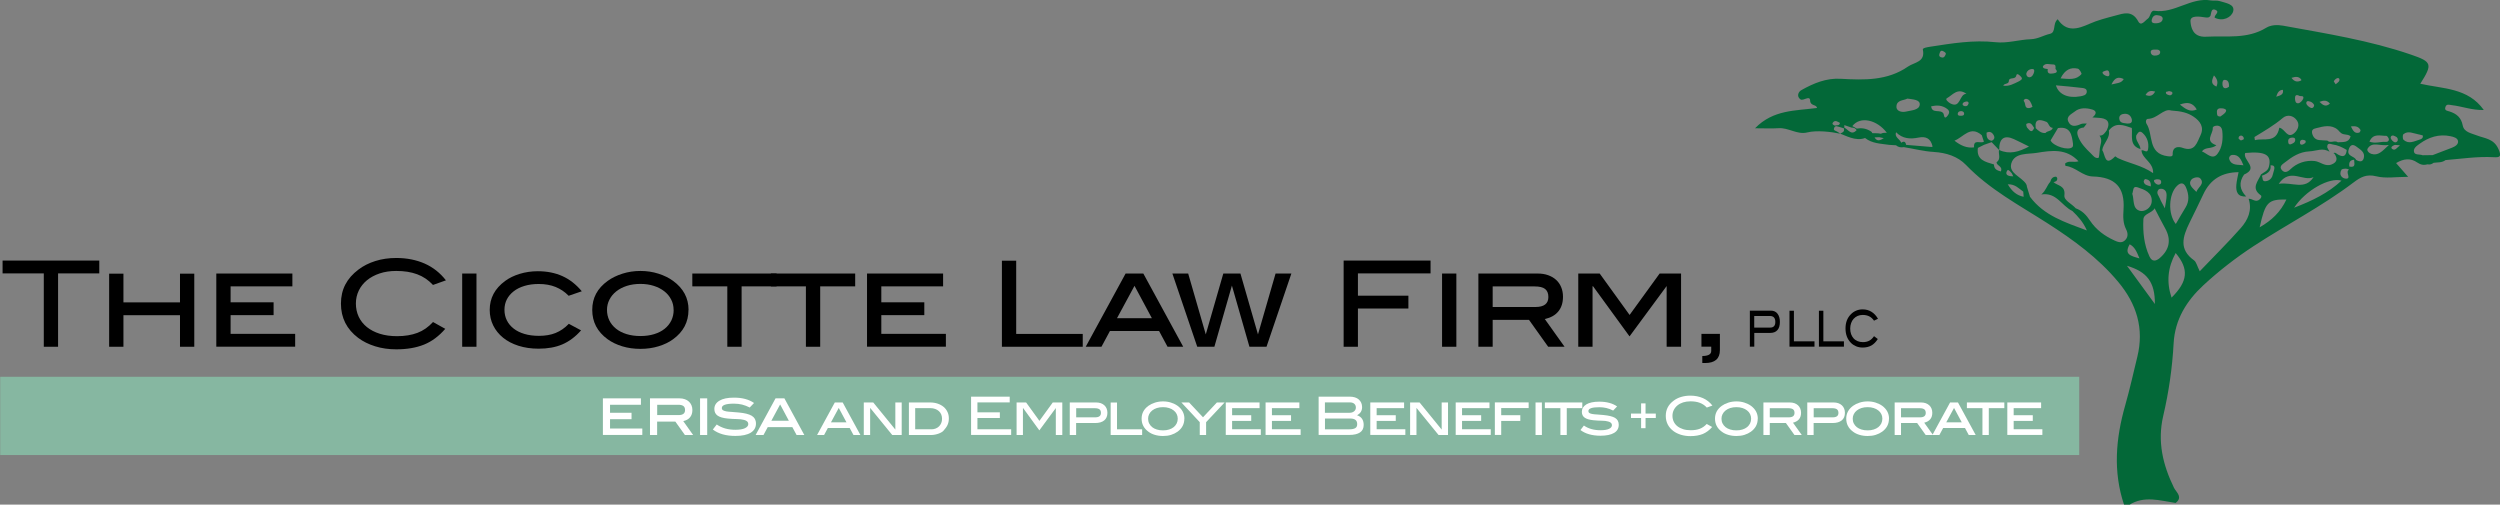 <?xml version="1.0" encoding="UTF-8"?>
<svg xmlns="http://www.w3.org/2000/svg" id="Layer_1" viewBox="0 0 377.93 76.28">
  <rect x="0" y="0" width="377.93" height="76.28" fill="#808080" stroke="none"/>
  <rect x=".03" y="56.96" width="314.29" height="11.83" style="fill:#86b7a1;"></rect>
  <path d="m377.68,22.5c-.71-1.56-2.05-1.56-3.22-2.02-.87-.34-1.96-.49-2.16-1.5-.24-1.23-.93-1.78-2-2.13-.3-.1-.82-.11-.62-.68.17-.5.58-.32.93-.28,1.58.18,3.1.79,4.87.74-2.39-3.38-6.19-3.19-9.6-3.97,1.9-2.98,1.76-3.32-1.4-4.4-6.29-2.16-12.84-3.19-19.35-4.38-.88-.16-1.84-.11-2.53.31-2.89,1.77-6.03,1.2-9.14,1.36-2.03.1-2.26-1.52-2.32-2.32-.07-.95,1.35-.74,2.23-.6.32.05.61.06.8-.27.13-.41.09-1.16.75-.87.73.32-.2.76-.13,1.18,1.27.65,2.55-.07,2.8-.94.31-1.12-1.17-1.28-2.06-1.57-.4-.13-.86-.02-1.28-.09-3.04-.53-5.52,2.01-8.57,1.56-.61-.09-.56.9-1,1.2-.43.29-1,1.22-1.44.4-.93-1.72-2.22-1.21-3.51-.86-1.3.35-2.63.68-3.86,1.23-1.81.81-3.49,1.3-4.8-.69-.82.67-.19,1.98-1.19,2.21-.97.22-1.79.77-2.89.81-1.76.06-3.55.65-5.32.45-3.35-.37-6.59.18-9.86.68-.43.07-1.18.18-1.13.43.41,1.92-1.29,1.91-2.24,2.57-3.11,2.16-6.64,2.05-10.17,1.85-2.21-.13-4.11.68-5.95,1.71-.45.25-.77.92-.16,1.39.43.33,1.44-.68,1.48.19.04.86.93.54,1.05,1.12-3.24.44-6.62.23-9.38,3.07,1.46,0,2.51.06,3.55-.01,1.51-.11,2.83,1.02,4.34.64,1.42-.35,3.58-.11,4.98.19-.65-.54-.97-.41-.95-.71.03-.24.16-.44.38-.43.26.07.89.23,1.14.33.02.34.12.49-.57.81.7.2,2.33,1.21,3.76.65,1.08.85,2.4.85,3.67,1.04.34.02.67.04,1.01.06.35.3.75.36,1.19.28,1.51.25,3.02.64,4.54.73,1.87.12,3.59.66,4.85,1.96,3.55,3.7,8.02,6.06,12.26,8.78,3.95,2.53,7.73,5.27,10.76,8.91,2.77,3.32,3.94,7.04,2.88,11.33-.6,2.45-1.14,4.91-1.83,7.33-1.43,5.02-1.86,10.02-.16,15.06h.74c2.29-1.46,4.67-.66,7.04-.31,1.17-.87.06-1.67-.24-2.28-1.69-3.48-2.54-6.98-1.63-10.89.84-3.59,1.37-7.26,1.57-10.96.2-3.6,1.94-6.41,4.52-8.8,2.36-2.18,4.89-4.14,7.58-5.9,5-3.27,10.33-6.01,15.1-9.62,1.07-.81,1.96-1.3,3.44-.93,1.42.36,3.01.08,4.81.08-.71-.81-1.25-1.43-1.82-2.08,1.13-.67,2.18-.8,3.21-.08.51.35,1,.43,1.56.27.34.08.63-.02.89-.23.61-.09,1.27.01,1.81-.41,2.42-.2,4.82-.57,7.26-.44.85.05,1.31,0,.74-1.25Zm-100.3-3.51c-.21-.09-.49-.21-.29-.47.34-.44.71-.11,1.06.06-.08.47-.49.32-.78.41Zm1.43.32c0-.13,0-.27,0-.4.36.13.72.25,1.09.38.32,0,.6.08.77.38-.81.89-1.26-.1-1.85-.36Zm4.56,1.46c.24-.01.48-.02.72-.03l.69.14c-.49.3-.99.61-1.4-.11Zm1.13-.63c-.05.02-.1.05-.15.08-.43-.1-.88-.07-1.32-.09-.02-.07-.06-.14-.11-.2-.59-.42-1.25-.6-1.97-.52,0,0-.18.06-.4-.02.17.03-.16-.1-.27-.19-.03-.03-.24-.1-.26-.14,1.2-1.57,3.77-.93,5.22,1.02-.25,0-.5-.02-.75.07Zm76.26.4c.12,0,.35.32.37.51.03.26-.2.43-.47.4-.78-.07-1.56.31-2.47-.04.6-1.36,1.69-.83,2.57-.88Zm-3.92-.91c.05.08-.09.39-.2.42-.69.19-.92-.29-1.25-.93.79-.13,1.19.08,1.44.52Zm-3.55-7.8c.31-.11.44.14.34.39-.08.19-.31.31-.54.52-.13-.22-.31-.41-.28-.47.11-.18.29-.37.48-.44Zm-1.07,3.83c-.62.55-1.03.27-1.58-.26.66-.26,1.11-.28,1.58.26Zm1.49,4.27c.48.61,1.18.23,1.64.69-.3,1.02-1.18.82-1.93.89-.49-.36-1.13.21-1.6-.26-.43-.03-.85-.03-1.27-.08-.65-.08-.97-.62-1.04-1.13-.08-.63.58-.63,1.01-.75,1.17-.33,2.37-.4,3.18.65Zm-.78,3.35c.47.69.39,1.23-.43,1.57-.99.42-1.74-.42-2.59-.51-1.33-.14-2.67.28-3.69,1.27-.43.41-.86.56-1.25.12-.5-.56.07-.89.43-1.17,1.11-.86,2.17-1.6,3.75-1.68,1.02-.05,2-.6,3.01.07-.11-.22-.23-.44-.34-.66-.05-.66.34-.6.77-.46.79.1,1.5.43,2.17.84-.09.89-.47,1.18-1.31.7-.19-.11-.46-.41-.69-.21.06.04.12.06.17.11Zm-3.18,3.49c-1.32,2.05-3.21.71-5.27,1.02,1.74-2.52,3.7-.25,5.27-1.02Zm-3.84-5.39c-.02-.36.2-.55.53-.57.22-.01.51-.03.53.3.02.45-.35.57-.68.71-.35.05-.37-.22-.38-.44Zm3.08-6.08c.36.04.68.24.85.58-.01.31-.23.51-.46.44-.26-.08-.53-.31-.68-.54-.13-.2-.05-.53.29-.49Zm-.5,6.32c-.09.05-.27.22-.47.25-.35.05-.36-.3-.31-.48.07-.25.34-.31.58-.22.14.05.39.05.2.46Zm-.32-6.69c-.09.29-.46.65-.73.68-.45.05-.5-.43-.5-.79,0-.37.17-.56.6-.36.18.17.83-.12.64.47Zm-.3-2.94c.01.07.04.16.02.17-.54.26-1.02.25-1.48-.39.67-.23,1.12-.2,1.46.23Zm-2.76,1.59c.13.69-.31.84-1.01,1.04.21-.67.45-1.01,1.01-1.04Zm-4.28,7.12c1.47-.9,2.95-1.75,4.28-2.88.65-.55,1.59-.38,2.12.39.45.65.16,1.39-.34,1.86-1.12,1.06-1.45-.64-2.32-.76-.46,2.42-2.34,1.51-3.69,1.88-.03-.27-.1-.46-.05-.49Zm2.41,4.3c.99-.08.45.83.37,1.3-.08.48-.39.91-.88,1.05-.87.25-.61-.44-.8-.78,1.2-.41,1.4-.95,1.31-1.56Zm-4.41-4.5c.13.01.31.17.35.31.12.36-.22.3-.42.43-.13-.12-.34-.21-.35-.32-.02-.25.16-.45.42-.42Zm-1.38,2.92c1.05-.09,1.35.76,1.7,1.57-.81-.14-1.78.1-2.14-.9-.11-.31.12-.64.44-.67Zm-1.03-11.34c.26.04.58.21.54,1.02.02-.01-.25.23-.52.24-.35.01-.47-.33-.47-.65,0-.32.04-.67.45-.61Zm-.47,4.3c.29.03.71.14.54.49-.16.33-.58.54-.82.74-.59.02-.5-.35-.53-.6-.06-.61.35-.68.81-.63Zm-1.26-4.98c.54.59.65,1.07.37,1.69-.86-.38-.74-.9-.37-1.69Zm-.19,7.98c-.01-.27.42-.42.75-.38.42.05.64.34.69.74.15,1.26.02,2.57-.73,3.53-.75.95-1.53-.05-2.34-.39.56-.72,1.37-.29,2.19-.92-1.83-.62-.51-1.7-.55-2.58Zm-2.47,9.63c-.57-.61-1.33-1.12-.74-1.87.23-.28,1.06-.51,1.35-.15.7.84-.4,1.32-.61,2.03Zm.63-8.57c-.53,1.06-.8,2.59-2.71,1.91-.6-.22-1.54-.24-1.5.98,0,.29-.2.37-.74.29-3.1-.4-2.15-3.28-3.21-4.9-.16-.24-.13-.75.22-.75,1.44-.04,2.38-1.64,3.52-1.26,1.48.09,2.49.33,3.37.93,1,.67,1.64,1.6,1.04,2.81Zm-2.28,10.95c-.48.78-.93,1.57-1.46,2.47-1.23-1.54-1.08-4.54.19-5.77.65-.62,1.09-.41,1.38.31.41,1,.5,2.01-.11,2.99Zm-4.05-2.75c.12-.13.49-.13.68-.05.61.28.53.87.49,1.41-.02.34-.11.67-.24,1.49-.4-.78-.6-1.09-.72-1.42-.17-.46-.69-.91-.21-1.43Zm-.67-1.15c-.16-.37.2-.32.38-.39.34,0,.67.02.67.44,0,.31-.29.42-.51.37-.21-.05-.45-.23-.53-.42Zm6.43-10.94c-1.01.46-1.69-.07-2.55-.74,1.23-.48,2-.22,2.55.74Zm-4.23-2.79c.27.09.61.04.54.4-.02.11-.26.27-.37.25-.21-.03-.53-.14-.58-.28-.14-.41.32-.21.41-.37Zm-1.74-11.46c.47.04.88.19.81.61-.08.46-.55.6-.99.61-.36.01-.77-.03-.65-.56.1-.44.4-.73.83-.66Zm-.5,5.2c.34.02.75-.11.94.3.02.47-.32.54-.6.59-.38.07-.77-.04-.83-.49-.03-.28.23-.42.5-.4Zm.18,6.34c-.32.58-.71.81-1.45.52.4-.71.88-.66,1.45-.52Zm-3.53,4.22c.1.51-.22.63-.67.62-.49-.1-1.17,0-1.23-.76-.04-.53.44-.72.88-.72.54,0,.91.33,1.03.87Zm-1.22-6.11c-.38.66-.97.59-1.86.82.55-1.14,1.1-1.17,1.86-.82Zm1.22,7.38c.14,1.19-.43,2.67,1.31,3.21-.03-.75-.83-1.26-.63-2.08.24-.33.44-.83.95-.36.73.66.98,1.54.83,2.46-.11.7-.67.03-1,.17.1,1.31,1.83,1.77,1.76,3.44-1.72-1.19-3.64-1.47-5.34-2.28-.15-.07-.37-.28-.39-.26-1.62,1.67-1.49-.26-1.96-.94.13-1.05,1.24-1.78,1-2.96,1.03-1.34,2.26-.79,3.48-.38Zm1.16,12.52c-1.1-.34-.78-1.69-1.09-2.56.2-.45.02-1.24.81-.97,1.03.35,2.23.75,2.13,2.15-.07,1.02-1.13,1.61-1.85,1.39Zm0,7.21c-1.41-.38-2.34-.64-1.48-2.13.78.41,1.05,1.11,1.48,2.13Zm.64-11.6c-.02-.12.16-.4.22-.39.52.07.91.3.85,1.11-.52-.16-.98-.21-1.07-.72Zm-5.8-16.76c.33-.13.56-.07.61.41.03.18,0,.46-.3.41-.26-.04-.59-.21-.7-.42-.15-.27.2-.32.4-.4Zm-1.99,5.85c.8.24.59.78.03,1.2.3.02.59.05.89.06,1.3.05,1.92.55,1.28,1.9-.29.36-.51.82-1.09.79.56.72.03,1.45.03,2.17-.07.42-.05,1.16-.21,1.2-.51.12-.83-.4-1.18-.73-.71-.68-1.39-1.39-1.8-2.31-.37-.83-.29-1.45.78-1.56h0c.15-.2.31-.4.46-.6h0c-.3.02-.63-.03-.89.08-.74.33-1.5.51-1.9-.35-.4-.84.56-1.2.98-1.55.71-.59,1.74-.56,2.6-.3Zm-2.98,5.67c-.56.61-2.9-.11-3.31-.99.37-.62.75-1.25,1.12-1.87,1.9-.3,2.09,1.04,2.27,2.38.02.16.01.38-.08.48Zm.82-11.84c.24.06.61.73.54.81-.8.96-1.88.75-3.16.66.66-1.32,1.52-1.72,2.62-1.47Zm.43,2.89c.38.05.98.05.91.65-.06.48-.55.56-.98.64-1.84.34-3.28-.29-3.68-1.66,1.26.12,2.51.21,3.75.37Zm-5.63-3.36c.38-.41.91-.16,1.37-.17.54-.03.46.35.44.68.41.44.14.6-.29.67-.51.08-1,.12-.88-.65-.12-.02-.25-.04-.37-.06-.31-.04-.47-.26-.27-.48Zm.41,8.49c.42.17.38.9.99.93-.16.55-.81.41-1.11.78-.64.04-1.06-.34-1.47-.74,0,0,0,.01,0,.02l-.02-.04s.02.01.02.02c-.2-1.5.68-1.32,1.59-.96Zm-2.98-7.35c.1-.37.43-.59.81-.62.32-.03.42.17.34.46-.1.38-.3.75-.68.79-.31.03-.57-.3-.48-.63Zm1.19,8.33s-.02-.03-.03-.04c-.37.93-.74.3-1.05-.03-.12-.13-.18-.55-.13-.58.69-.38.89.21,1.18.61,0,0,0,0,0,0,0,0,.02.04.02.04Zm-1.19-4.43c.46.08.66.47.91,1.19-.07.03-.28.18-.51.2-.74.08-.5-.66-.76-.99-.18-.22.11-.45.37-.4Zm-2.67-2.66c0-.74.99-.15,1.13-.89.09-.45.53.02.67.16.43.42-.03.57-.31.75,0,0,0,0,0,0-.73.34-1.43.78-2.34.64.2-.41.78-.18.85-.66Zm-2.31,8.11c.22.37.15.69-.27.88-.74-.1-.79-.65-.79-1.22.47-.25.82-.07,1.06.34Zm-3.8-4.7c-.08.26-.25.38-.52.35-.28-.04-.46-.23-.3-.47.1-.15.38-.23.59-.24.14,0,.33.13.24.37Zm-.65,1.47c0,.33-.28.32-.49.33-.21.01-.47,0-.48-.3.04-.31.27-.39.49-.4.23,0,.47.08.48.37Zm-3.71-9.1c.1-.35.26-.52.62-.29.21.13.44.23.26.54-.13.33-.34.47-.69.33-.3-.12-.27-.32-.19-.57Zm-4.88,6.83c.86.14,1.97.15,1.88.94-.1.83-1.33.84-2.09,1.03-.48.12-1.44.03-1.43-.74.01-1.04,1.09-.92,1.64-1.22Zm3.44,7.3c-1.21-.09-2.41-.2-3.62-.3-.09-.54-.36-.58-.74-.32-.19-.56-1.06-.82-.78-1.59.96.98,2.13,1.07,3.39.81,1.07-.22,1.82.1,2.1,1.23.05.2.06.2-.34.17Zm2.64-4.69c-.53.68-.53-.18-.59-.3-.41-.8-1.76.07-1.88-1.14.83-.18,1.64-.19,2.41.39.49.37.3.73.06,1.05Zm.44-1.87c-.27-.14-.84-.62-.55-.78.87-.48,1.62-1.65,2.97-.68-1.12.02-.84,2.29-2.42,1.46Zm3.57,6.64c-1.09.14-1.99-.26-2.96-1.01,1.41-.57,2.4-2.34,4.13-.83.11.32.21.65.32.97-.46.36-1.59-.46-1.49.86Zm4.05,3.64c-.56-.15-1.03-.34-1.04-1.06-1.27-.39-2.68-.64-2.43-2.5h0c.31-.16.63-.31.94-.47.38-.13.76-.27,1.14-.4.37.39.74.78,1.11,1.17.01,0,.03,0,.04.02-.04-1.75.74-2.33,2.24-1.64.71.33,1.41.69,2.26,1.11-1.53.81-2.94,1.24-4.5.53,0,0,0,.02,0,.03,0,0-.04-.04-.04-.04-.11.62.34,1.36-.37,1.87.02.54.99.58.65,1.38Zm.86.1c.17-.64.5-.13.71.07.12.11.17.3.31.57-.66-.01-1.16-.15-1.03-.64Zm.2,1.84c1.13-.03,1.68.66,2.33,1.11.02.26.04.52.06.78-1.04-.21-1.77-.81-2.4-1.89Zm16.09,8.48c-1.48-.67-2.77-1.63-3.67-2.99-.56-.85-1.2-1.52-2.16-1.86h0c-.57-.69-1.81-1.17-1.71-1.97.18-1.49-1.02-1.41-1.65-1.99.32-.06.6-.18.57-.57,0-.09-.13-.25-.2-.25-.51,0-.74.34-.86.78-.5.54-.64,1.32-1.35,1.91,2.31-.38,3.1,1.76,4.69,2.49.83.8,1.62,1.63,2.2,2.95-3.31-1.24-6.48-2.24-8.6-5.09-.15-.5-.31-1-.46-1.5-.01-.16-.05-.32-.14-.46-.72-1.08-2.67-1.6-2.22-3.1.5-1.64,2.47-1.36,3.83-1.58,2.18-.36,4.48-.72,6.32,1.27-.73.24-1.46-.18-2.03.35.03.13.04.35.08.35,1.52.16,2.55,1.56,4.12,1.6,3.38.09,4.86,1.63,4.64,4.98-.07,1.07-.1,2.05.4,3.03.29.56.32,1.22-.24,1.69-.51.43-1.08.18-1.57-.04Zm1.92,3.84c3.02.9,4.24,2.44,4.22,5.78-1.59-2.18-2.89-3.96-4.22-5.78Zm5.01-1.21c-.67.58-1.24.61-1.62-.22-.82-1.77-1-3.68-.91-5.58.04-.9,1.28-.91,1.7-1.68.59,1.13,1.08,2.11,1.61,3.06.92,1.67.64,3.18-.79,4.42Zm1.73,6.02c-.8-2.36-.57-4.56.62-6.74,2.03,2.42,1.86,4.29-.62,6.74Zm11.65-14.94c.57,1.73-.11,3.21-1.19,4.43-1.94,2.2-4.04,4.26-6.2,6.53-.42-.84-.52-1.41-.86-1.65-2.32-1.66-1.72-3.56-.7-5.66.7-1.43,1.41-2.86,2.09-4.31,1.08-2.32,2.86-3.34,5.34-3.36-.12.65-.29,1.29-.34,1.94-.08,1.03.21,1.83,1.49,1.73-.99-1.02-1.15-2.12-.32-3.31,2.32-1.01-.26-2.18.17-3.26,3.04-.29,4.05.28,3.58,2.09-.15.64-.76.81-1.19,1.15-.43,1.04-1.56,2.06-.04,3.15.2.14.06.41-.14.6-.6.58-1.12-.11-1.68-.07Zm1.67,4.31c.85-3.81,1.26-4.24,4.04-4.2-.89,1.9-2.22,3.16-4.04,4.2Zm5.21-2.96c1.69-2.61,5.36-4.65,7.16-4.09-2.03,1.88-4.37,3.02-7.16,4.09Zm7.87-4.39c-.57,0-1.23-.57-.67-1.41.38-.12.75-.17,1.11.05-.65.32.41,1.36-.45,1.36Zm.48-1.83c-.09-.57.04-.99.72-1.03,0,.51.32,1.24-.72,1.03Zm2.18-1.29c-.17.66-.68.57-1.17.28-.24-.6-1.42-.51-1.13-1.51.19-.66.54-.99,1.19-.49.57.44,1.34.82,1.11,1.72Zm1.13-.63c-.3-.1-.77-.48-.53-.83.72-1.07,1.79-.31,3.19-.51-1.02.96-1.62,1.67-2.66,1.34Zm3.34-2.77c.3.14.69.21.67.66-.01.29-.31.43-.5.35-.24-.1-.47-.35-.56-.59-.07-.17.04-.46.39-.42Zm-.17,2.04c-.34-.27.07-.5.34-.6.15-.05.35.01.83.04-.46.36-.75.88-1.17.55Zm1.71-1.39c-.15-.14-.16-.73-.02-.85.71-.58,1.48-.12,2.23.01.24.04.47.12.7.18.09.44-.28.57-.49.63-.8.23-1.64.75-2.41.02Zm4.31,3.03s0,0,0,0c0,0,0,0,0,0,0-.01,0-.03,0-.04.01.01.02.03.03.04-.01,0-.02,0-.03,0Zm2.99-1.83c-.96.38-1.93.74-2.9,1.11-.51,0-1.01.01-1.52.02-.44-.18-1.15,0-1.29-.47-.17-.57.42-.96.85-1.27,1.39-1,2.92-1.5,4.64-1.14.47.1,1.1.25,1.16.76.06.5-.47.81-.94.99Z" style="fill:#036838;"></path>
  <g>
    <path d="m8.78,41.33v11.09h-2.16v-11.09H.39v-1.94h14.62v1.94h-6.23Z"></path>
    <path d="m27.21,52.42v-4.77h-8.55v4.77h-2.16v-11.05h2.16v4.34h8.55v-4.34h2.16v11.05h-2.16Z"></path>
    <path d="m32.7,52.42v-11.07h11.5v1.94h-9.34v2.41h6.5v1.94h-6.5v2.83h9.76v1.94h-11.92Z"></path>
    <path d="m65.44,43.06c-.68-.73-1.48-1.27-2.38-1.6-.91-.34-1.96-.5-3.16-.5-.91,0-1.74.12-2.49.37-.75.25-1.39.59-1.93,1.03-.53.44-.95.96-1.24,1.56-.29.6-.44,1.25-.44,1.96s.14,1.4.43,2.01c.29.61.7,1.12,1.24,1.56.54.43,1.19.77,1.96,1.01.77.24,1.63.36,2.59.36,1.18,0,2.2-.17,3.08-.5s1.66-.88,2.36-1.64l1.85,1.03c-.95,1.1-2.02,1.9-3.2,2.38-1.19.48-2.59.72-4.21.72-1.14,0-2.2-.15-3.19-.46s-1.84-.73-2.56-1.27c-1.74-1.31-2.61-3.04-2.61-5.18s.88-3.82,2.65-5.15c.72-.55,1.57-.98,2.55-1.29.98-.31,2.03-.46,3.16-.46,1.61,0,3.04.29,4.31.85,1.27.57,2.33,1.41,3.2,2.53l-1.96.7Z"></path>
    <path d="m69.87,52.42v-11.07h2.16v11.07h-2.16Z"></path>
    <path d="m85.94,44.69c-.56-.58-1.22-1.01-1.95-1.31-.74-.3-1.59-.45-2.56-.45-.79,0-1.51.1-2.14.29-.64.19-1.18.46-1.63.81-.45.35-.8.76-1.04,1.23-.24.47-.36,1-.36,1.57s.12,1.12.36,1.6c.24.48.58.89,1.03,1.24.44.35.99.62,1.63.81.64.19,1.37.29,2.19.29.95,0,1.79-.14,2.51-.43s1.4-.75,2.01-1.39l1.85.99c-.86.98-1.81,1.68-2.83,2.12-1.03.44-2.22.65-3.59.65-1.12,0-2.13-.15-3.04-.44-.91-.29-1.69-.7-2.33-1.22-.64-.52-1.14-1.14-1.49-1.85s-.53-1.5-.53-2.35c0-1.78.77-3.23,2.32-4.37.62-.46,1.36-.82,2.21-1.08.85-.26,1.76-.4,2.74-.4,1.39,0,2.63.25,3.72.74s2.06,1.25,2.93,2.29l-1.98.68Z"></path>
    <path d="m104.08,46.85c0,1.82-.77,3.3-2.32,4.43-.62.46-1.36.81-2.21,1.07-.85.26-1.76.39-2.74.39s-1.9-.13-2.75-.39-1.59-.62-2.21-1.07c-1.55-1.13-2.32-2.6-2.32-4.43s.78-3.26,2.34-4.39c.64-.46,1.38-.82,2.23-1.09.85-.27,1.76-.41,2.72-.41s1.86.14,2.71.41c.85.27,1.59.63,2.22,1.09,1.56,1.14,2.34,2.6,2.34,4.39Zm-2.25,0c0-.57-.12-1.09-.37-1.57-.25-.48-.59-.9-1.03-1.24-.44-.35-.97-.62-1.58-.82-.62-.2-1.3-.3-2.04-.3s-1.44.1-2.06.3c-.62.2-1.15.48-1.59.83s-.79.77-1.03,1.25c-.25.48-.37,1-.37,1.55s.12,1.11.36,1.6c.24.49.58.9,1.02,1.25.44.35.97.62,1.59.81s1.32.29,2.09.29,1.46-.1,2.08-.29,1.15-.46,1.58-.81c.44-.35.77-.77,1.01-1.25.23-.49.35-1.02.35-1.6Z"></path>
    <path d="m112.11,43.29v9.13h-2.16v-9.13h-5.29v-1.94h12.74v1.94h-5.29Z"></path>
    <path d="m123.99,43.29v9.13h-2.16v-9.13h-5.29v-1.94h12.74v1.94h-5.29Z"></path>
    <path d="m131.07,52.42v-11.07h11.5v1.94h-9.34v2.41h6.5v1.94h-6.5v2.83h9.76v1.94h-11.92Z"></path>
    <path d="m151.46,52.42v-13.01h2.16v11.07h10.06v1.94h-12.22Z"></path>
    <path d="m176.5,52.42l-1.28-2.38h-7.43l-1.28,2.38h-2.38l6.03-11.07h2.68l6.03,11.07h-2.38Zm-4.99-9.22l-2.65,4.9h5.27l-2.63-4.9Z"></path>
    <path d="m191.47,52.42h-2.59l-2.65-9.25-2.65,9.25h-2.59l-3.76-11.07h2.39l2.66,9.2,2.65-9.2h2.59l2.65,9.2,2.66-9.2h2.39l-3.76,11.07Z"></path>
    <path d="m205.28,41.33v3.37h7.63v1.94h-7.63v5.78h-2.16v-13.03h13.14v1.94h-10.98Z"></path>
    <path d="m218,52.42v-11.07h2.16v11.07h-2.16Z"></path>
    <path d="m234.04,52.42l-2.9-4.07h-5.49v4.07h-2.16v-11.07h8.95c.59,0,1.12.08,1.59.25s.88.4,1.21.71c.34.31.59.67.77,1.11.18.43.27.91.27,1.44,0,.9-.23,1.63-.7,2.21s-1.15.96-2.05,1.16l2.99,4.19h-2.48Zm-1.93-6.01c1.31,0,1.96-.5,1.96-1.51,0-.56-.17-.96-.5-1.22s-.86-.38-1.58-.38h-6.34v3.11h6.46Z"></path>
    <path d="m251.95,52.42v-9.18l-.05.07-5.56,7.54-5.54-7.61-.05.07v9.11h-2.16v-11.07h3.24l4.52,6.26,4.54-6.26h3.24v11.07h-2.16Z"></path>
    <path d="m260,52.93c0,1.3-.75,1.95-2.25,1.95h-.41v-1.06c.9-.01,1.35-.26,1.35-.76v-.65h-1.48v-1.94h2.79v2.46Z"></path>
  </g>
  <g>
    <path d="m91.14,65.76v-5.54h5.75v.97h-4.67v1.21h3.25v.97h-3.25v1.41h4.88v.97h-5.96Z" style="fill:#fff;"></path>
    <path d="m103.54,65.76l-1.45-2.03h-2.75v2.03h-1.08v-5.54h4.47c.29,0,.56.04.8.13.24.08.44.2.61.36s.3.34.39.55.14.46.14.72c0,.45-.12.82-.35,1.1-.23.29-.58.48-1.03.58l1.49,2.1h-1.24Zm-.96-3.01c.65,0,.98-.25.98-.76,0-.28-.08-.48-.25-.61-.17-.13-.43-.19-.79-.19h-3.17v1.56h3.23Z" style="fill:#fff;"></path>
    <path d="m105.83,65.76v-5.54h1.08v5.54h-1.08Z" style="fill:#fff;"></path>
    <path d="m113.31,61.59c-.37-.19-.75-.33-1.13-.43-.38-.09-.79-.14-1.22-.14-1.23,0-1.84.22-1.84.66,0,.15.06.26.18.34.12.07.29.13.51.17.22.04.49.06.81.08.32.02.68.05,1.08.09.43.04.81.1,1.13.18.32.08.59.18.81.31.21.13.37.29.48.48.1.19.16.43.16.7,0,.59-.26,1.05-.79,1.38-.52.32-1.3.49-2.32.49-1.42,0-2.56-.32-3.41-.97l.59-.76c.38.26.8.46,1.27.6.47.13.98.2,1.54.2.64,0,1.13-.08,1.46-.24.33-.16.5-.37.5-.63,0-.3-.21-.51-.63-.62-.31-.08-.67-.13-1.08-.13s-.89-.03-1.42-.08c-.68-.07-1.19-.21-1.51-.44-.32-.22-.49-.56-.49-1,0-.53.25-.95.77-1.26.51-.31,1.24-.46,2.2-.46,1.25,0,2.26.27,3.03.81l-.67.7Z" style="fill:#fff;"></path>
    <path d="m120.42,65.76l-.64-1.19h-3.72l-.64,1.19h-1.19l3.01-5.54h1.34l3.01,5.54h-1.19Zm-2.49-4.61l-1.32,2.45h2.64l-1.31-2.45Z" style="fill:#fff;"></path>
    <path d="m129.02,65.76l-.57-1.06h-3.3l-.57,1.06h-1.06l2.68-4.92h1.19l2.68,4.92h-1.06Zm-2.22-4.1l-1.18,2.18h2.34l-1.17-2.18Z" style="fill:#fff;"></path>
    <path d="m134.88,65.76l-3.34-4.1v4.1h-.96v-4.92h1.43l3.34,4.1v-4.1h.96v4.92h-1.43Z" style="fill:#fff;"></path>
    <path d="m140.58,60.84c.44,0,.83.06,1.18.18s.65.29.9.5.44.47.58.77c.14.3.2.62.2.97,0,.19-.02.36-.05.52s-.09.32-.15.46c-.07.15-.15.29-.26.44s-.23.29-.36.44c-.07.08-.17.16-.3.23-.13.08-.27.14-.43.2s-.34.11-.54.15c-.2.04-.4.06-.61.06h-3.34v-4.92h3.18Zm.22,4.06c.23,0,.45-.04.65-.12.2-.08.37-.19.51-.33.14-.14.25-.31.33-.5.08-.19.12-.4.12-.63,0-.24-.04-.46-.12-.66-.08-.2-.2-.37-.36-.51-.15-.14-.34-.25-.56-.33-.22-.08-.46-.12-.72-.12h-2.3v3.19h2.45Z" style="fill:#fff;"></path>
    <path d="m146.8,65.76v-5.79h5.84v.86h-4.88v1.5h3.39v.86h-3.39v1.7h5.1v.86h-6.06Z" style="fill:#fff;"></path>
    <path d="m159.61,65.76v-4.08l-.02.03-2.47,3.35-2.46-3.38-.02.03v4.05h-.96v-4.92h1.44l2.01,2.78,2.02-2.78h1.44v4.92h-.96Z" style="fill:#fff;"></path>
    <path d="m165.7,60.84c.26,0,.5.04.71.11.21.08.39.18.54.32s.26.3.34.49c.08.19.12.41.12.64,0,.5-.16.89-.48,1.15-.32.27-.78.4-1.39.4h-2.86v1.81h-.96v-4.92h3.98Zm-.14,2.25c.58,0,.87-.22.87-.67,0-.25-.07-.43-.22-.54-.15-.11-.38-.17-.7-.17h-2.82v1.38h2.87Z" style="fill:#fff;"></path>
    <path d="m167.9,65.76v-4.91h.96v4.05h3.8v.86h-4.76Z" style="fill:#fff;"></path>
    <path d="m179.04,63.29c0,.81-.34,1.47-1.03,1.97-.28.2-.6.36-.98.48s-.78.17-1.22.17-.85-.06-1.22-.17c-.38-.11-.71-.27-.98-.48-.69-.5-1.03-1.16-1.03-1.97s.35-1.45,1.04-1.95c.28-.2.61-.36.99-.48.38-.12.78-.18,1.21-.18s.83.06,1.2.18.71.28.99.48c.69.51,1.04,1.16,1.04,1.95Zm-1,0c0-.25-.05-.48-.16-.7s-.26-.4-.46-.55c-.19-.15-.43-.28-.7-.36-.27-.09-.58-.13-.91-.13s-.64.04-.92.13c-.27.09-.51.21-.71.37-.2.16-.35.34-.46.56-.11.21-.16.44-.16.69s.05.49.16.71c.11.22.26.4.45.56.19.15.43.28.71.36.28.09.59.13.93.13s.65-.04.92-.13c.27-.08.51-.21.7-.36.19-.16.34-.34.45-.56s.16-.45.16-.71Z" style="fill:#fff;"></path>
    <path d="m182.33,63.82v1.94h-.96v-1.94l-2.78-2.98h1.17l2.1,2.24,2.1-2.24h1.17l-2.8,2.98Z" style="fill:#fff;"></path>
    <path d="m185.3,65.76v-4.92h5.11v.86h-4.15v1.07h2.89v.86h-2.89v1.26h4.34v.86h-5.3Z" style="fill:#fff;"></path>
    <path d="m191.32,65.76v-4.92h5.11v.86h-4.15v1.07h2.89v.86h-2.89v1.26h4.34v.86h-5.3Z" style="fill:#fff;"></path>
    <path d="m205.16,62.78c.66.22.99.71.99,1.46,0,.5-.18.88-.55,1.13s-.91.38-1.64.38h-4.62v-5.79h4.68c.3,0,.57.04.8.11.23.07.43.18.59.32s.28.31.37.5c.08.19.13.41.13.65,0,.27-.06.51-.18.71-.12.2-.31.37-.57.52Zm-1.12-.38c.27,0,.5-.08.67-.23.18-.15.26-.34.26-.56,0-.24-.08-.43-.24-.57-.16-.14-.38-.21-.66-.21h-3.78v1.57h3.74Zm-.07,2.5c.41,0,.71-.06.91-.18.2-.12.29-.32.29-.6s-.08-.5-.26-.64-.43-.21-.79-.21h-3.82v1.63h3.66Z" style="fill:#fff;"></path>
    <path d="m207.15,65.76v-4.92h5.11v.86h-4.15v1.07h2.89v.86h-2.89v1.26h4.34v.86h-5.3Z" style="fill:#fff;"></path>
    <path d="m217.47,65.76l-3.34-4.1v4.1h-.96v-4.92h1.43l3.34,4.1v-4.1h.96v4.92h-1.43Z" style="fill:#fff;"></path>
    <path d="m220.06,65.76v-4.92h5.11v.86h-4.15v1.07h2.89v.86h-2.89v1.26h4.34v.86h-5.3Z" style="fill:#fff;"></path>
    <path d="m226.94,61.7v1.07h2.89v.86h-2.89v2.12h-.96v-4.92h5.11v.86h-4.15Zm5.19,4.06v-4.92h.96v4.92h-.96Z" style="fill:#fff;"></path>
    <path d="m236.85,61.7v4.06h-.96v-4.06h-2.35v-.86h5.66v.86h-2.35Z" style="fill:#fff;"></path>
    <path d="m243.85,62.06c-.33-.17-.67-.3-1.01-.38-.34-.08-.7-.12-1.08-.12-1.09,0-1.64.19-1.64.58,0,.13.05.23.16.3.11.07.26.12.46.15.2.03.44.06.72.07.28.02.6.04.96.08.38.04.72.09,1.01.16s.53.16.72.27c.19.12.33.26.42.43.09.17.14.38.14.62,0,.53-.23.94-.7,1.22s-1.15.43-2.06.43c-1.26,0-2.28-.29-3.03-.86l.52-.68c.34.24.71.41,1.13.53s.87.18,1.37.18c.57,0,1-.07,1.3-.21.3-.14.44-.33.44-.56,0-.27-.19-.45-.56-.55-.27-.08-.59-.12-.96-.12-.37,0-.79-.03-1.26-.07-.61-.06-1.06-.19-1.34-.39-.29-.2-.43-.5-.43-.89,0-.47.23-.84.68-1.12.45-.27,1.1-.41,1.95-.41,1.11,0,2.01.24,2.7.72l-.59.62Z" style="fill:#fff;"></path>
    <path d="m258.01,61.6c-.3-.33-.66-.56-1.06-.71-.4-.15-.87-.22-1.4-.22-.41,0-.78.06-1.11.16-.33.11-.62.26-.86.46-.24.2-.42.43-.55.69s-.2.56-.2.87.06.62.19.89c.13.27.31.5.55.69.24.19.53.34.87.45.34.11.73.16,1.15.16.52,0,.98-.07,1.37-.22.39-.15.74-.39,1.05-.73l.82.46c-.42.49-.9.84-1.42,1.06-.53.21-1.15.32-1.87.32-.51,0-.98-.07-1.42-.2-.44-.14-.82-.32-1.14-.56-.77-.58-1.16-1.35-1.16-2.3s.39-1.7,1.18-2.29c.32-.25.7-.44,1.13-.57s.9-.2,1.4-.2c.71,0,1.35.13,1.92.38.56.25,1.04.63,1.42,1.12l-.87.31Z" style="fill:#fff;"></path>
    <path d="m265.72,63.29c0,.81-.34,1.47-1.03,1.97-.28.2-.6.36-.98.48s-.78.17-1.22.17-.85-.06-1.22-.17-.71-.27-.98-.48c-.69-.5-1.03-1.16-1.03-1.97s.35-1.45,1.04-1.95c.28-.2.61-.36.99-.48.38-.12.78-.18,1.21-.18s.83.06,1.2.18.71.28.99.48c.69.51,1.04,1.16,1.04,1.95Zm-1,0c0-.25-.05-.48-.16-.7s-.26-.4-.46-.55c-.19-.15-.43-.28-.7-.36-.27-.09-.58-.13-.91-.13s-.64.04-.92.13c-.28.09-.51.21-.71.37-.2.16-.35.34-.46.56-.11.21-.16.44-.16.69s.05.49.16.71c.11.22.26.4.45.56.2.15.43.28.71.36.28.09.59.13.93.13s.65-.04.92-.13c.27-.08.51-.21.7-.36.19-.16.34-.34.45-.56.1-.22.16-.45.16-.71Z" style="fill:#fff;"></path>
    <path d="m271.27,65.76l-1.29-1.81h-2.44v1.81h-.96v-4.92h3.98c.26,0,.5.04.71.11.21.08.39.18.54.32s.26.3.34.49c.08.19.12.41.12.64,0,.4-.1.73-.31.98-.21.25-.51.42-.91.52l1.33,1.86h-1.1Zm-.86-2.67c.58,0,.87-.22.87-.67,0-.25-.07-.43-.22-.54-.15-.11-.38-.17-.7-.17h-2.82v1.38h2.87Z" style="fill:#fff;"></path>
    <path d="m277.19,60.84c.26,0,.5.04.71.11.21.08.39.18.54.32s.26.3.34.49c.08.19.12.41.12.64,0,.5-.16.89-.48,1.15s-.78.4-1.39.4h-2.86v1.81h-.96v-4.92h3.98Zm-.14,2.25c.58,0,.87-.22.87-.67,0-.25-.08-.43-.22-.54-.15-.11-.38-.17-.7-.17h-2.82v1.38h2.87Z" style="fill:#fff;"></path>
    <path d="m285.56,63.29c0,.81-.34,1.47-1.03,1.97-.28.2-.6.36-.98.48s-.78.17-1.22.17-.85-.06-1.22-.17-.71-.27-.98-.48c-.69-.5-1.03-1.16-1.03-1.97s.35-1.45,1.04-1.95c.28-.2.61-.36.99-.48.38-.12.78-.18,1.21-.18s.83.06,1.2.18.71.28.99.48c.69.51,1.04,1.16,1.04,1.95Zm-1,0c0-.25-.05-.48-.16-.7s-.26-.4-.46-.55c-.19-.15-.43-.28-.7-.36-.27-.09-.58-.13-.91-.13s-.64.04-.92.13c-.28.09-.51.21-.71.37-.2.16-.35.34-.46.56-.11.21-.16.44-.16.69s.05.49.16.71c.11.22.26.4.45.56.2.15.43.28.71.36.28.09.59.13.93.13s.65-.04.92-.13c.27-.08.51-.21.7-.36.19-.16.34-.34.45-.56.1-.22.16-.45.16-.71Z" style="fill:#fff;"></path>
    <path d="m291.11,65.76l-1.29-1.81h-2.44v1.81h-.96v-4.92h3.98c.26,0,.5.04.71.11.21.08.39.18.54.32s.26.3.34.49c.08.19.12.41.12.64,0,.4-.1.73-.31.98-.21.25-.51.42-.91.52l1.33,1.86h-1.1Zm-.86-2.67c.58,0,.87-.22.87-.67,0-.25-.08-.43-.22-.54-.15-.11-.38-.17-.7-.17h-2.82v1.38h2.87Z" style="fill:#fff;"></path>
    <path d="m297.62,65.76l-.57-1.06h-3.3l-.57,1.06h-1.06l2.68-4.92h1.19l2.68,4.92h-1.06Zm-2.22-4.1l-1.18,2.18h2.34l-1.17-2.18Z" style="fill:#fff;"></path>
    <path d="m300.65,61.7v4.06h-.96v-4.06h-2.35v-.86h5.66v.86h-2.35Z" style="fill:#fff;"></path>
    <path d="m303.45,65.76v-4.92h5.11v.86h-4.15v1.07h2.89v.86h-2.89v1.26h4.34v.86h-5.3Z" style="fill:#fff;"></path>
  </g>
  <g>
    <path d="m267.73,46.96c.2,0,.39.04.56.12.17.08.31.19.42.34.12.15.2.33.27.54.06.21.09.44.09.7,0,.54-.12.96-.37,1.24-.25.29-.62.43-1.1.43h-2.4v2.08h-.67v-5.45h3.2Zm-.12,2.56c.26,0,.45-.07.58-.22.13-.14.19-.35.19-.63,0-.6-.27-.9-.82-.9h-2.37v1.75h2.41Z"></path>
    <path d="m270.52,52.41v-5.44h.67v4.63h3.11v.81h-3.78Z"></path>
    <path d="m274.97,52.41v-5.44h.67v4.63h3.11v.81h-3.78Z"></path>
    <path d="m283.31,48.49c-.21-.31-.46-.53-.74-.67-.28-.14-.61-.21-.98-.21-.28,0-.54.05-.77.15-.23.1-.43.25-.6.43-.17.18-.29.4-.38.65s-.14.52-.14.82.04.59.13.84c.09.25.22.47.38.65s.37.32.61.42c.24.1.5.15.8.15.36,0,.68-.07.95-.21.27-.14.51-.37.73-.69l.57.43c-.29.46-.62.79-.99.99-.37.2-.8.3-1.3.3-.35,0-.68-.06-.99-.19-.3-.13-.57-.3-.79-.53-.54-.55-.81-1.27-.81-2.17s.27-1.6.82-2.15c.22-.23.49-.41.79-.54s.63-.19.98-.19c.5,0,.94.12,1.33.36.39.24.72.59.99,1.06l-.61.29Z"></path>
  </g>
  <rect x="248.09" y="60.98" width=".67" height="3.75" style="fill:#fff;"></rect>
  <rect x="248.09" y="60.98" width=".67" height="3.75" transform="translate(311.29 -185.57) rotate(90)" style="fill:#fff;"></rect>
</svg>
